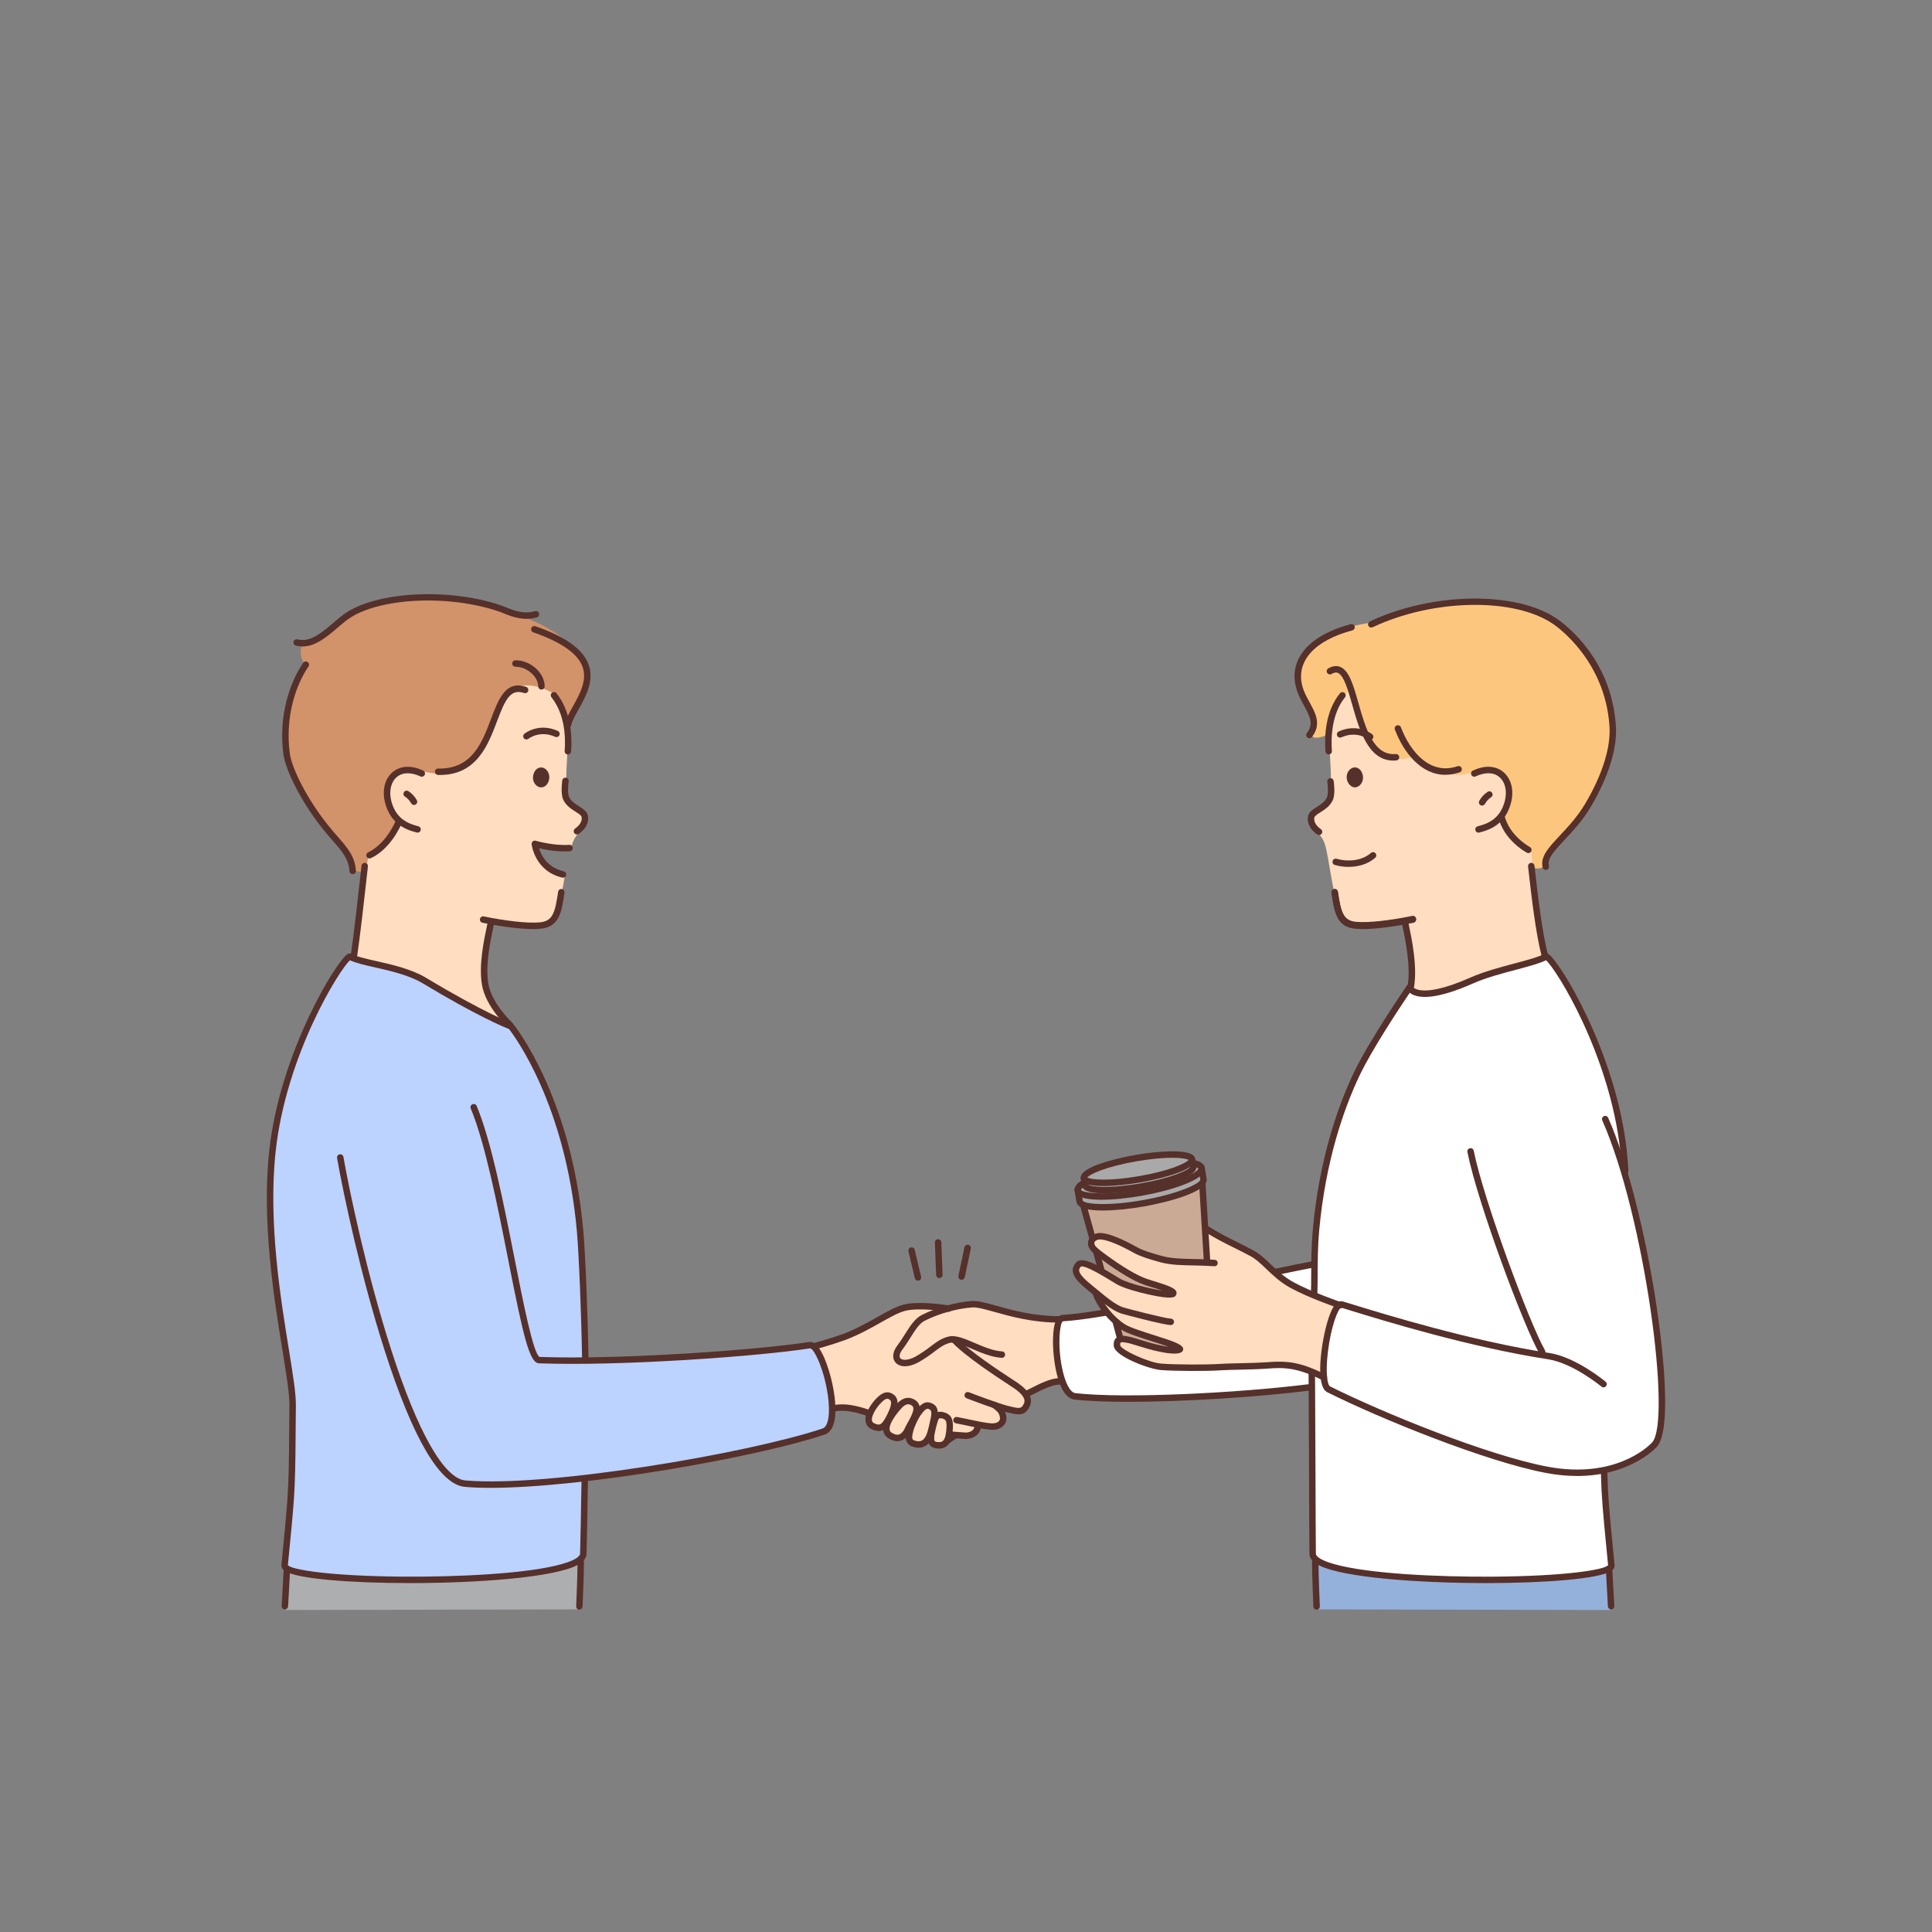 <svg width="426" height="426" viewBox="0 0 426 426" fill="none" xmlns="http://www.w3.org/2000/svg">
<rect x="0" y="0" width="426" height="426" fill="#808080" stroke="none"/>
<g clip-path="url(#clip0_2807_4906)">
<path fill-rule="evenodd" clip-rule="evenodd" d="M119.519 137.819C110.109 133.047 91.819 129.602 80.287 133.71C75.648 135.432 74.986 137.288 71.407 140.204L66.636 142.067C66.636 142.067 65.576 144.717 67.299 146.44C67.299 146.44 60.671 157.839 63.984 169.098C65.847 175.327 70.612 181.425 74.588 185.798C76.451 187.92 77.504 190.968 78.564 192.027C79.359 192.69 80.552 191.63 80.552 191.63L125.092 159.816C125.092 159.816 126.683 157.297 127.876 154.912C128.936 153.05 129.864 151.599 129.467 148.948C129.064 145.374 126.148 141.264 119.519 137.819Z" fill="#D2926A"/>
<path fill-rule="evenodd" clip-rule="evenodd" d="M121.772 152.795C121.772 152.795 116.206 149.216 112.495 152.531C108.916 155.845 106 165.257 106 165.257C106 165.257 102.29 170.163 97.915 170.56C93.939 170.957 89.963 168.438 87.578 170.029C82.674 173.342 87.71 181.296 87.71 181.296C87.71 181.296 87.047 183.019 85.456 185.007C83.865 186.995 81.215 188.851 81.215 188.851C81.215 188.851 80.42 193.224 79.227 202.508C78.033 211.791 77.83 210.902 77.83 210.902C77.83 210.902 89.625 213.622 95.295 217.575C103.055 223.007 112.66 225.841 112.66 225.841C112.66 225.841 107.908 222.107 106.874 216.403C105.841 210.7 108.525 203.032 108.525 203.032C108.525 203.032 119.128 204.623 121.381 202.899C123.104 201.707 123.9 197.068 124.563 192.966C124.695 192.035 122.84 192.701 120.852 191.244C119.393 190.184 117.671 186.869 117.803 186.206C117.935 185.544 125.888 187.268 126.028 186.605C126.824 183.424 128.678 183.556 129.341 180.376C130.004 177.592 125.499 178.513 125.1 175.604C124.305 170.7 125.762 163.809 124.968 159.301C124.026 154.519 121.772 152.795 121.772 152.795Z" fill="#FFDDC0"/>
<path fill-rule="evenodd" clip-rule="evenodd" d="M302.778 137.254C302.778 137.254 327.981 126.909 342.572 136.724C349.734 141.5 357.826 154.105 355.042 166.305C353.581 172.936 349.072 179.303 345.092 184.079C342.838 186.732 341.511 189.915 340.184 191.109C339.389 191.905 338.062 191.242 338.062 191.242L292.565 162.066C292.565 162.066 287.922 164.188 289.514 160.474C291.106 156.76 285.932 154.639 286.197 148.537C286.734 138.715 302.778 137.254 302.778 137.254Z" fill="#FDC67F"/>
<path fill-rule="evenodd" clip-rule="evenodd" d="M297.744 152.111C297.744 152.111 299.606 161.661 303.175 165.243C306.745 168.825 311.532 166.835 311.532 166.835C311.532 166.835 316.033 170.417 320.419 170.814C324.398 171.212 328.245 168.426 330.632 169.883C335.54 173.2 331.162 179.971 331.162 179.971C331.666 181.491 332.479 182.891 333.551 184.082C335.142 186.071 337.663 187.663 337.663 187.663C337.663 187.663 337.927 193.367 339.122 202.653C340.317 211.94 340.097 211.217 340.097 211.217C340.097 211.217 329.688 214.397 323.352 217.012C314.185 220.787 311.158 217.868 311.158 217.868C312.027 212.226 309.814 203.179 309.814 203.179C309.814 203.179 299.202 204.772 296.949 203.048C294.156 201.058 293.633 192.436 292.306 186.732C291.51 183.548 289.653 183.681 288.989 180.498C288.327 177.705 292.836 178.636 293.234 175.722C294.03 170.814 292.571 163.916 293.366 159.406C294.295 154.764 297.744 152.111 297.744 152.111Z" fill="#FFDDC0"/>
<path d="M156.964 298.586C172.542 297.801 179.083 296.259 179.083 296.259C179.083 296.259 182.078 300.233 183.011 304.851C184.139 310.449 182.618 314.77 182.618 314.77C182.618 314.77 177.429 317.298 160.116 320.822C142.803 324.347 128.809 326.232 128.809 326.232L128.711 342.721C128.711 342.721 127.314 345.63 116.214 346.991C105.113 348.352 95.216 348.542 81.831 348.232C68.446 347.922 62.673 345.74 62.673 345.74C62.673 345.74 64.037 334.83 64.512 325.765C64.987 316.7 64.141 303.701 64.141 303.701C64.141 303.701 57.696 274.791 60.287 253.902C63.369 229.072 76.582 210.914 76.582 210.914C76.582 210.914 79.928 211.875 85.476 213.067C90.287 214.099 95.741 217.338 101.11 220.761C107.411 224.779 112.567 226.058 112.567 226.058C112.567 226.058 120.947 238.108 124.982 253.671C129.017 269.233 128.627 293.18 128.627 293.18L129.068 299.906C129.068 299.906 141.379 299.372 156.964 298.586Z" fill="#BCD2FF"/>
<path d="M233.648 290.662C233.648 290.662 231.941 293.692 232.902 299.136C233.862 304.58 236.241 308.036 236.241 308.036C236.241 308.036 261.919 308.537 270.508 307.657C280.482 306.635 289.56 305.908 289.56 305.908L289.357 342.721C289.357 342.721 290.754 345.63 301.853 346.991C312.952 348.352 322.851 348.542 336.236 348.232C349.621 347.922 355.388 345.735 355.388 345.735C355.388 345.735 354.049 333.615 353.575 324.551C353.575 324.551 365.468 320.411 365.854 316.879C368.697 290.884 360.365 274.786 357.773 253.898C354.691 229.067 341.478 210.91 341.478 210.91C338.191 212.2 334.806 213.227 331.357 213.981C326.546 215.013 324.373 217.148 318.559 218.711C312.746 220.274 310.606 217.76 310.606 217.76C310.606 217.76 298 236.941 295.534 245.939C295.068 247.646 290.493 264.96 290.493 264.96L289.771 278.432L244.476 289.32L233.648 290.662Z" fill="white"/>
<path d="M62.888 355L63.549 346.024C63.549 346.024 69.409 347.667 78.332 348.114C89.506 348.676 104.608 348.04 109.076 347.708C125.275 346.505 128.475 343.322 128.475 343.322L128.703 340.12L128.186 354.863L62.888 355Z" fill="#ADAEB0"/>
<path d="M355.171 355L354.509 346.024C354.509 346.024 348.648 347.667 339.726 348.114C328.552 348.676 313.449 348.04 308.983 347.708C292.784 346.505 289.584 343.322 289.584 343.322L289.355 340.12L289.872 354.863L355.171 355Z" fill="#94B1DB"/>
<path d="M238.858 265.599C238.858 265.599 245.873 266.48 252.503 265.299C259.133 264.118 265.384 260.878 265.384 260.878L267.061 293.18C267.061 293.18 263.194 297.152 258.305 297.908C253.417 298.664 247.509 296.201 247.509 296.201L238.858 265.599Z" fill="#CBAA95"/>
<path d="M237.365 262.233L238.099 265.228C238.099 265.228 243.365 267.025 252.169 265.383C262.722 263.419 265.515 260.403 265.515 260.403L264.977 257.059L263.06 256.643L262.492 254.923C262.492 254.923 256.269 254.371 250.42 255.435C244.571 256.5 239.091 259.182 239.091 259.182L238.978 260.76L237.365 262.233Z" fill="#A9A9A9"/>
<path d="M294.77 287.742L282.416 282.194L276.484 276.338L265.885 270.751L266.055 278.474C266.055 278.474 259.655 278.575 253.443 276.898C250.989 276.236 242.345 270.846 240.717 273.95C239.982 275.347 248.281 280.563 248.281 280.563C248.281 280.563 258.448 284.43 258.279 285.052C258.11 285.675 247.605 283.052 247.605 283.052C247.605 283.052 238.621 277.521 237.517 279.385C236.414 281.248 241.577 285.282 241.577 285.282C241.577 285.282 244.237 290.625 246.481 291.845C251.225 294.426 259.517 296.454 259.426 297.457C259.334 298.459 246.725 293.651 246.098 295.855C245.471 298.059 255.083 301.395 255.083 301.395L284.311 300.838L291.46 303.584C291.566 300.977 291.877 298.382 292.391 295.824C293.217 291.862 294.77 287.742 294.77 287.742ZM179.246 296.73C179.246 296.73 181.591 299.392 182.364 302.938C183.137 306.484 183.515 310.642 183.515 310.642L187.048 310.454L191.424 311.413C191.424 311.413 191.193 313.311 192.073 314.244C192.953 315.176 195.076 314.526 195.076 314.526C195.076 314.526 195.414 316.284 196.592 316.631C197.77 316.977 199.658 316.533 199.658 316.533C199.658 316.533 200.616 318.113 201.924 318.403C203.232 318.693 204.758 317.351 204.758 317.351C204.758 317.351 205.835 319.008 207.415 318.775C208.995 318.542 211.077 316.421 211.077 316.421C211.077 316.421 212.739 316.745 213.914 316.333C215.089 315.92 215.777 314.77 215.777 314.77C215.777 314.77 219.074 314.85 220.286 313.794C221.498 312.737 220.622 310.549 220.622 310.549C220.622 310.549 224.442 311.388 225.828 310.57C227.214 309.752 226.165 307.276 226.165 307.276L230.2 305.475L234.105 304.828L232.97 291.058L225.08 289.755L214.89 287.203L208.838 288.429L199.752 287.735L187.491 294.353L179.246 296.73Z" fill="#FFDDC0"/>
<path d="M116.074 163.049C115.927 163.049 115.783 163.004 115.663 162.919C115.543 162.835 115.452 162.715 115.403 162.576C115.354 162.438 115.349 162.287 115.389 162.146C115.429 162.004 115.512 161.879 115.627 161.787C115.754 161.684 118.796 159.281 122.991 161.166C123.076 161.204 123.152 161.259 123.216 161.326C123.28 161.394 123.33 161.474 123.363 161.561C123.396 161.648 123.412 161.741 123.409 161.834C123.407 161.927 123.386 162.018 123.348 162.103C123.31 162.188 123.255 162.265 123.187 162.329C123.12 162.393 123.04 162.443 122.953 162.476C122.866 162.509 122.773 162.525 122.68 162.522C122.587 162.519 122.495 162.499 122.41 162.46C119.004 160.935 116.544 162.875 116.521 162.895C116.394 162.996 116.236 163.05 116.074 163.049ZM124.153 193.533C124.101 193.532 124.049 193.526 123.998 193.514C117.873 192.091 117.228 186.192 117.222 186.133C117.211 186.017 117.228 185.9 117.273 185.793C117.318 185.685 117.388 185.59 117.478 185.516C117.568 185.442 117.675 185.391 117.789 185.368C117.903 185.345 118.022 185.35 118.133 185.384C118.172 185.395 122.035 186.537 125.565 186.282C125.749 186.276 125.928 186.341 126.065 186.464C126.202 186.587 126.286 186.758 126.299 186.941C126.313 187.125 126.254 187.306 126.137 187.448C126.019 187.589 125.851 187.679 125.668 187.699C123.048 187.888 120.342 187.389 118.861 187.038C119.313 188.556 120.624 191.272 124.319 192.131C124.485 192.173 124.631 192.274 124.729 192.415C124.826 192.556 124.87 192.727 124.851 192.897C124.832 193.068 124.752 193.226 124.626 193.342C124.499 193.457 124.335 193.524 124.164 193.528L124.153 193.533ZM92.084 183.593C92.026 183.593 91.968 183.586 91.912 183.571C89.274 182.911 86.088 181.564 84.902 176.963C84.205 174.258 84.859 171.676 86.609 170.221C87.593 169.402 89.774 168.272 93.315 169.911C93.483 169.992 93.612 170.136 93.674 170.312C93.737 170.487 93.728 170.68 93.65 170.849C93.571 171.018 93.43 171.15 93.255 171.216C93.081 171.281 92.888 171.276 92.718 171.201C90.619 170.229 88.773 170.27 87.517 171.314C86.198 172.413 85.725 174.441 86.276 176.609C87.269 180.463 89.856 181.594 92.254 182.196C92.421 182.238 92.567 182.34 92.665 182.483C92.762 182.625 92.804 182.798 92.783 182.97C92.762 183.141 92.68 183.299 92.551 183.413C92.422 183.528 92.255 183.592 92.083 183.593H92.084Z" fill="#56302A"/>
<path d="M91.288 177.495C91.156 177.495 91.027 177.459 90.915 177.389C90.803 177.32 90.712 177.221 90.653 177.103C90.331 176.524 89.874 176.031 89.322 175.666C89.238 175.618 89.165 175.555 89.107 175.478C89.049 175.402 89.006 175.315 88.983 175.222C88.959 175.129 88.954 175.032 88.969 174.937C88.984 174.842 89.018 174.751 89.069 174.67C89.12 174.589 89.186 174.518 89.265 174.463C89.344 174.409 89.433 174.37 89.527 174.351C89.621 174.331 89.718 174.331 89.812 174.35C89.906 174.369 89.996 174.407 90.075 174.461C90.848 174.966 91.484 175.655 91.923 176.468C91.977 176.576 92.003 176.696 91.998 176.817C91.992 176.938 91.956 177.056 91.892 177.159C91.829 177.262 91.74 177.347 91.634 177.406C91.528 177.465 91.409 177.495 91.288 177.495ZM127.207 183.99C127.056 183.991 126.909 183.943 126.787 183.855C126.665 183.766 126.575 183.641 126.529 183.497C126.483 183.354 126.484 183.199 126.531 183.056C126.579 182.913 126.671 182.789 126.794 182.702C127.915 181.901 128.413 181.004 128.235 180.106C128.169 179.786 127.536 179.382 126.925 178.991C125.958 178.371 124.752 177.607 124.17 176.276C123.588 174.944 123.942 172.334 123.987 172.042C124.022 171.863 124.125 171.704 124.275 171.598C124.424 171.493 124.608 171.449 124.789 171.476C124.97 171.503 125.133 171.599 125.246 171.743C125.358 171.888 125.41 172.07 125.391 172.251C125.249 173.198 125.146 174.973 125.471 175.701C125.882 176.642 126.799 177.228 127.688 177.795C128.578 178.361 129.444 178.914 129.627 179.828C129.796 180.677 129.76 182.328 127.62 183.863C127.499 183.947 127.355 183.992 127.207 183.99ZM125.219 166.362H125.168C124.98 166.348 124.805 166.261 124.682 166.119C124.559 165.976 124.497 165.791 124.51 165.603C124.754 162.189 124.449 157.378 121.613 153.767C121.55 153.694 121.502 153.609 121.473 153.518C121.444 153.426 121.434 153.33 121.443 153.234C121.452 153.138 121.481 153.046 121.527 152.961C121.573 152.877 121.635 152.803 121.711 152.743C121.786 152.684 121.873 152.641 121.966 152.616C122.059 152.591 122.155 152.585 122.251 152.598C122.346 152.612 122.437 152.644 122.519 152.694C122.601 152.744 122.672 152.81 122.728 152.888C125.846 156.856 126.188 162.044 125.927 165.705C125.914 165.884 125.833 166.051 125.702 166.173C125.571 166.294 125.398 166.362 125.219 166.362ZM81.475 189.291C81.314 189.291 81.158 189.235 81.032 189.134C80.907 189.033 80.82 188.892 80.784 188.735C80.749 188.578 80.769 188.413 80.84 188.268C80.911 188.123 81.029 188.007 81.174 187.938C85.107 186.096 87.16 181.204 87.18 181.155C87.255 180.985 87.393 180.851 87.565 180.782C87.737 180.713 87.929 180.714 88.101 180.784C88.272 180.854 88.409 180.989 88.483 181.159C88.557 181.329 88.561 181.522 88.495 181.695C88.403 181.915 86.218 187.144 81.776 189.225C81.682 189.269 81.579 189.291 81.475 189.291ZM77.768 192.738C77.588 192.738 77.415 192.67 77.283 192.547C77.152 192.424 77.072 192.255 77.06 192.076C76.882 189.391 75.424 187.73 73.409 185.426C72.67 184.583 71.833 183.627 70.978 182.522C66.669 177.1 63.016 170.107 62.486 166.28C61.353 157.727 63.996 150.279 66.847 146.162C66.954 146.007 67.119 145.902 67.304 145.868C67.489 145.834 67.68 145.876 67.835 145.983C67.99 146.09 68.096 146.254 68.129 146.44C68.163 146.625 68.121 146.816 68.014 146.971C65.315 150.871 62.815 157.941 63.894 166.09C64.392 169.702 67.918 176.39 72.096 181.651C72.929 182.728 73.716 183.625 74.476 184.494C76.595 186.912 78.266 188.821 78.477 191.986C78.49 192.173 78.427 192.358 78.303 192.5C78.179 192.642 78.004 192.729 77.816 192.741L77.768 192.738ZM66.714 142.543C66.225 142.543 65.739 142.48 65.266 142.357C65.172 142.337 65.083 142.298 65.004 142.243C64.926 142.188 64.859 142.117 64.809 142.036C64.758 141.954 64.725 141.863 64.71 141.768C64.696 141.673 64.701 141.577 64.725 141.484C64.749 141.391 64.792 141.304 64.85 141.228C64.909 141.152 64.982 141.088 65.066 141.041C65.15 140.995 65.242 140.965 65.337 140.955C65.433 140.945 65.529 140.954 65.621 140.982C68.393 141.697 70.966 139.5 73.454 137.372C74.254 136.688 75.083 135.975 75.896 135.395C82.88 130.382 99.175 129.533 110.741 133.578C110.979 133.669 111.207 133.766 111.463 133.868C113.144 134.559 115.447 135.502 117.995 134.759C118.174 134.713 118.363 134.738 118.524 134.83C118.684 134.921 118.802 135.071 118.854 135.248C118.906 135.426 118.886 135.616 118.8 135.779C118.714 135.942 118.568 136.066 118.392 136.123C115.368 137.006 112.694 135.907 110.925 135.181C110.686 135.083 110.459 134.99 110.251 134.911C99.077 131.005 83.394 131.765 76.73 136.548C75.966 137.097 75.196 137.755 74.382 138.452C72.113 140.378 69.591 142.543 66.714 142.543ZM96.995 170.875C96.855 170.875 96.714 170.875 96.571 170.875C96.388 170.863 96.216 170.78 96.092 170.644C95.968 170.509 95.902 170.33 95.907 170.146C95.912 169.962 95.988 169.788 96.119 169.659C96.25 169.53 96.426 169.457 96.61 169.455C104.074 169.663 106.306 163.713 108.288 158.475C109.948 154.085 111.514 149.94 116.037 151.467C116.209 151.532 116.35 151.661 116.429 151.828C116.507 151.995 116.518 152.185 116.459 152.36C116.4 152.535 116.275 152.679 116.111 152.764C115.947 152.848 115.757 152.866 115.58 152.812C112.511 151.772 111.368 154.344 109.616 158.978C107.608 164.284 105.117 170.875 96.995 170.875ZM119.387 152.049C119.199 152.049 119.018 151.974 118.885 151.84C118.751 151.707 118.676 151.526 118.676 151.338C118.676 149.195 116.159 147.011 113.689 147.011C113.592 147.016 113.497 147.001 113.406 146.967C113.316 146.933 113.234 146.882 113.165 146.815C113.095 146.749 113.04 146.669 113.002 146.581C112.964 146.492 112.945 146.397 112.945 146.301C112.945 146.205 112.964 146.11 113.002 146.021C113.04 145.933 113.095 145.853 113.165 145.787C113.234 145.721 113.316 145.669 113.406 145.635C113.497 145.602 113.592 145.587 113.689 145.591C116.982 145.591 120.096 148.385 120.096 151.333C120.097 151.427 120.079 151.52 120.044 151.606C120.008 151.693 119.956 151.772 119.89 151.838C119.824 151.905 119.746 151.957 119.66 151.994C119.573 152.03 119.481 152.048 119.387 152.049Z" fill="#56302A"/>
<path d="M125.219 160.663C125.181 160.663 125.143 160.66 125.106 160.654C125.014 160.639 124.925 160.607 124.846 160.558C124.766 160.509 124.697 160.444 124.642 160.369C124.588 160.293 124.549 160.207 124.527 160.116C124.506 160.026 124.502 159.931 124.518 159.839C124.713 158.632 125.449 157.313 126.307 155.786C127.834 153.054 129.566 149.958 128.414 146.93C127.328 144.061 123.672 141.533 117.563 139.418C117.391 139.352 117.251 139.221 117.173 139.054C117.095 138.886 117.085 138.695 117.146 138.521C117.206 138.346 117.332 138.202 117.497 138.119C117.662 138.036 117.853 138.02 118.029 138.075C124.645 140.37 128.476 143.099 129.74 146.423C131.127 150.07 129.139 153.622 127.542 156.475C126.786 157.826 126.073 159.104 125.916 160.064C125.89 160.231 125.805 160.382 125.678 160.492C125.55 160.602 125.387 160.662 125.219 160.663ZM112.484 226.758C112.305 226.758 112.133 226.69 112.001 226.568C111.801 226.382 107.083 221.97 106.273 217.161C105.536 212.786 106.691 207.363 107.38 204.125L107.558 203.285C107.577 203.193 107.614 203.106 107.667 203.029C107.719 202.951 107.787 202.885 107.865 202.833C107.943 202.782 108.031 202.747 108.123 202.729C108.215 202.711 108.309 202.712 108.401 202.731C108.493 202.75 108.58 202.787 108.657 202.839C108.735 202.892 108.801 202.959 108.852 203.038C108.904 203.116 108.939 203.203 108.957 203.295C108.975 203.387 108.974 203.482 108.955 203.574L108.775 204.421C108.108 207.562 106.989 212.82 107.679 216.928C108.41 221.264 112.926 225.487 112.973 225.529C113.078 225.626 113.151 225.752 113.183 225.891C113.215 226.031 113.204 226.176 113.152 226.309C113.1 226.442 113.009 226.557 112.891 226.637C112.773 226.718 112.633 226.761 112.49 226.761L112.484 226.758ZM311.088 218.199C311.049 218.199 311.009 218.195 310.971 218.188C310.878 218.173 310.79 218.14 310.711 218.09C310.632 218.041 310.563 217.976 310.509 217.9C310.455 217.824 310.416 217.738 310.395 217.647C310.374 217.556 310.371 217.462 310.387 217.37C311.107 213.099 309.873 207.213 309.211 204.05L309.11 203.571C309.072 203.385 309.108 203.193 309.212 203.034C309.316 202.876 309.479 202.766 309.664 202.728C309.849 202.69 310.042 202.726 310.2 202.83C310.358 202.934 310.468 203.097 310.507 203.282L310.606 203.758C311.289 207.017 312.558 213.07 311.795 217.606C311.767 217.773 311.68 217.924 311.551 218.033C311.421 218.141 311.257 218.2 311.088 218.199Z" fill="#56302A"/>
<path d="M117.545 204.86C114.378 204.86 109.875 204.177 106.387 203.464C106.202 203.425 106.039 203.315 105.935 203.157C105.831 203 105.794 202.807 105.832 202.622C105.87 202.436 105.98 202.274 106.138 202.17C106.296 202.066 106.489 202.029 106.674 202.067C111.679 203.097 116.488 203.619 118.922 203.381C121.836 203.166 122.37 201.376 123.059 196.694C123.064 196.595 123.09 196.499 123.135 196.411C123.179 196.323 123.242 196.245 123.319 196.183C123.395 196.12 123.484 196.074 123.579 196.048C123.674 196.022 123.774 196.016 123.872 196.03C123.969 196.045 124.063 196.08 124.146 196.133C124.23 196.185 124.301 196.255 124.356 196.337C124.411 196.419 124.449 196.512 124.466 196.609C124.483 196.706 124.479 196.806 124.456 196.902C123.835 201.134 123.341 204.477 119.033 204.795C118.589 204.84 118.087 204.86 117.545 204.86ZM300.509 204.86C299.963 204.86 299.457 204.84 299.002 204.797C294.71 204.486 294.218 201.136 293.596 196.904C293.582 196.811 293.587 196.717 293.609 196.627C293.632 196.537 293.672 196.451 293.728 196.377C293.783 196.302 293.853 196.239 293.933 196.191C294.013 196.143 294.102 196.111 294.194 196.097C294.286 196.084 294.38 196.088 294.47 196.111C294.561 196.134 294.646 196.174 294.721 196.23C294.796 196.285 294.859 196.355 294.907 196.435C294.955 196.515 294.986 196.603 295 196.696C295.689 201.378 296.223 203.167 299.122 203.381C301.572 203.616 306.379 203.099 311.382 202.068C311.474 202.05 311.568 202.049 311.66 202.067C311.752 202.085 311.84 202.12 311.918 202.172C311.996 202.224 312.063 202.29 312.115 202.368C312.168 202.445 312.204 202.532 312.223 202.624C312.242 202.716 312.242 202.81 312.225 202.902C312.207 202.994 312.171 203.081 312.12 203.16C312.068 203.238 312.001 203.305 311.924 203.357C311.846 203.41 311.759 203.446 311.668 203.465C308.185 204.177 303.686 204.86 300.509 204.86ZM78.035 211.558C78.001 211.561 77.968 211.561 77.934 211.558C77.748 211.531 77.579 211.432 77.467 211.281C77.354 211.13 77.305 210.941 77.332 210.754C78.078 205.528 78.729 199.646 79.314 194.459C79.452 193.218 79.585 192.026 79.714 190.89C79.735 190.703 79.829 190.532 79.975 190.414C80.122 190.296 80.31 190.242 80.497 190.262C80.684 190.283 80.855 190.377 80.973 190.524C81.091 190.67 81.145 190.858 81.125 191.045C80.998 192.173 80.864 193.373 80.726 194.604C80.145 199.804 79.484 205.698 78.736 210.945C78.713 211.115 78.63 211.271 78.501 211.384C78.372 211.496 78.206 211.558 78.035 211.558ZM340.67 211.53C340.514 211.53 340.362 211.479 340.238 211.383C340.114 211.288 340.026 211.155 339.985 211.004C338.615 205.883 337.684 197.658 337.003 191.66L336.934 191.048C336.914 190.861 336.968 190.674 337.086 190.527C337.204 190.38 337.375 190.286 337.562 190.265C337.749 190.245 337.937 190.299 338.083 190.417C338.23 190.535 338.324 190.706 338.345 190.893L338.413 191.504C339.051 197.124 340.015 205.616 341.362 210.643C341.41 210.825 341.384 211.018 341.29 211.181C341.196 211.344 341.041 211.463 340.859 211.512C340.797 211.526 340.733 211.532 340.67 211.53ZM108.153 328.062C106.093 328.062 104.209 327.997 102.536 327.854C97.026 327.388 91.074 317.301 84.845 297.868C79.546 281.34 75.74 263.369 74.326 255.355C74.308 255.263 74.309 255.168 74.329 255.076C74.348 254.984 74.386 254.897 74.439 254.82C74.493 254.743 74.561 254.677 74.64 254.626C74.719 254.576 74.807 254.541 74.899 254.525C74.992 254.509 75.086 254.511 75.178 254.531C75.27 254.552 75.356 254.59 75.433 254.645C75.509 254.699 75.574 254.768 75.624 254.847C75.674 254.927 75.707 255.015 75.722 255.108C77.13 263.086 80.92 280.98 86.195 297.435C92.061 315.737 97.906 326.037 102.645 326.439C120.989 327.991 165.153 320.423 181.389 314.976C182.649 314.553 183.106 311.717 182.552 307.747C181.734 301.88 179.476 297.336 178.658 297.297C167.496 299.06 136.778 301.277 118.838 300.607C116.733 300.528 115.389 294.657 112.084 277.896C109.703 265.826 107.004 252.135 103.794 244.403C103.724 244.229 103.726 244.036 103.798 243.863C103.871 243.691 104.008 243.554 104.181 243.483C104.354 243.411 104.548 243.41 104.721 243.481C104.894 243.551 105.033 243.687 105.106 243.858C108.365 251.73 111.083 265.486 113.477 277.623C115.393 287.332 117.562 298.33 118.943 299.195C136.809 299.856 167.34 297.652 178.442 295.899C181.035 295.48 182.943 302.682 183.295 304.124C184.577 309.355 184.867 315.307 181.841 316.322C166.986 321.308 128.849 328.062 108.153 328.062ZM248.728 309.098C244.031 309.098 239.932 308.942 236.946 308.599C233.082 308.154 232.062 299.089 232.189 295.023C232.293 291.711 232.993 290 234.269 289.933C236.286 289.827 239.37 289.43 243.45 288.754C243.546 288.729 243.645 288.724 243.743 288.74C243.84 288.756 243.933 288.792 244.016 288.845C244.099 288.899 244.17 288.97 244.224 289.052C244.278 289.135 244.314 289.228 244.33 289.325C244.346 289.423 244.342 289.522 244.318 289.618C244.293 289.714 244.249 289.803 244.188 289.881C244.127 289.959 244.05 290.023 243.963 290.069C243.876 290.115 243.78 290.143 243.681 290.15C239.55 290.836 236.408 291.237 234.343 291.345C233.701 291.718 233.131 296.411 234.167 301.571C234.835 304.901 235.962 307.052 237.115 307.184C247.867 308.426 273.245 307.155 288.754 305.188C288.848 305.172 288.945 305.176 289.038 305.198C289.131 305.221 289.218 305.262 289.295 305.319C289.372 305.376 289.437 305.448 289.485 305.531C289.533 305.613 289.564 305.705 289.576 305.8C289.588 305.895 289.581 305.991 289.555 306.084C289.529 306.176 289.484 306.261 289.424 306.336C289.364 306.41 289.289 306.472 289.205 306.517C289.12 306.562 289.027 306.589 288.932 306.597C277.628 308.034 261.102 309.098 248.728 309.098ZM281.332 281.154C281.16 281.152 280.994 281.088 280.866 280.973C280.737 280.858 280.655 280.7 280.635 280.529C280.614 280.358 280.657 280.185 280.754 280.043C280.852 279.901 280.998 279.799 281.165 279.757C281.972 279.563 289.011 278.163 289.311 278.104C289.496 278.068 289.688 278.106 289.845 278.211C290.002 278.316 290.111 278.479 290.147 278.665C290.184 278.85 290.145 279.042 290.04 279.199C289.935 279.356 289.772 279.464 289.587 279.501C289.514 279.515 282.277 280.952 281.5 281.141C281.445 281.151 281.388 281.156 281.332 281.154ZM347.757 325.45C345.484 325.443 343.216 325.224 340.983 324.797C327.728 322.314 304.383 312.847 292.629 306.961C289.697 305.494 291.586 293.976 293.27 289.734C293.58 288.935 294.553 286.502 296.145 286.98C296.682 287.135 297.401 287.361 298.275 287.63C305.413 289.824 324.347 295.653 341.621 298.329C347.444 299.232 353.713 304.4 353.977 304.619C354.058 304.675 354.127 304.747 354.179 304.832C354.23 304.916 354.264 305.01 354.277 305.108C354.29 305.206 354.283 305.305 354.256 305.4C354.228 305.495 354.181 305.583 354.118 305.659C354.055 305.735 353.976 305.796 353.888 305.84C353.799 305.884 353.703 305.909 353.604 305.913C353.505 305.917 353.407 305.901 353.315 305.865C353.223 305.83 353.139 305.775 353.069 305.705C353.009 305.654 346.834 300.568 341.404 299.727C324.022 297.035 305.016 291.192 297.857 288.982C296.986 288.713 296.273 288.493 295.737 288.333C295.028 288.505 293.46 292.509 292.789 298.157C292.221 302.904 292.728 305.42 293.268 305.69C304.949 311.536 328.121 320.943 341.249 323.402C356.082 326.179 363.456 318.941 364.248 318.106C368.703 313.41 362.583 268.003 353.298 247.043C353.26 246.958 353.239 246.866 353.237 246.773C353.234 246.679 353.251 246.587 353.284 246.5C353.318 246.413 353.368 246.333 353.432 246.266C353.496 246.198 353.573 246.144 353.658 246.106C353.744 246.068 353.835 246.048 353.929 246.045C354.022 246.043 354.114 246.059 354.201 246.093C354.288 246.126 354.368 246.176 354.435 246.241C354.503 246.305 354.557 246.382 354.595 246.467C358.742 255.825 362.839 271.799 365.288 288.156C366.219 294.42 368.998 315.159 365.278 319.084C364.56 319.835 358.857 325.45 347.757 325.45Z" fill="#56302A"/>
<path d="M340.035 298.776C339.909 298.777 339.785 298.744 339.676 298.681C339.567 298.619 339.477 298.528 339.414 298.419C335.977 292.428 325.838 265.363 323.557 254.014C323.52 253.829 323.558 253.636 323.662 253.479C323.767 253.322 323.93 253.213 324.115 253.176C324.301 253.139 324.493 253.177 324.65 253.282C324.807 253.386 324.916 253.549 324.953 253.735C327.162 264.719 337.338 291.938 340.651 297.713C340.697 297.794 340.727 297.883 340.739 297.975C340.751 298.068 340.744 298.162 340.72 298.252C340.695 298.342 340.653 298.426 340.596 298.499C340.539 298.573 340.468 298.635 340.387 298.681C340.28 298.744 340.159 298.777 340.035 298.776ZM90.388 349.067C77.333 349.067 65.371 348.136 62.79 346.379C62.123 345.928 62.024 345.423 62.056 345.08L62.45 340.997C63.673 328.363 63.692 328.116 63.818 309.763C63.833 307.28 63.144 303.033 62.266 297.658C60.436 286.385 57.671 269.35 59.365 253.725C61.726 231.95 74.379 211.557 76.68 210.357C76.811 210.279 76.959 210.236 77.111 210.232C77.264 210.228 77.414 210.263 77.549 210.334C78.651 210.939 80.668 211.395 83.005 211.923C86.449 212.699 90.737 213.672 93.967 215.617C106.835 223.365 112.846 225.615 112.9 225.636C113.02 225.679 113.127 225.753 113.21 225.85C113.336 226.005 125.921 241.464 128.607 271.271C129.059 276.289 129.617 289.958 129.757 299.398C129.759 299.586 129.687 299.768 129.556 299.903C129.425 300.038 129.245 300.115 129.057 300.118C128.964 300.12 128.871 300.104 128.784 300.07C128.697 300.036 128.618 299.985 128.55 299.92C128.483 299.855 128.43 299.777 128.393 299.691C128.357 299.606 128.337 299.513 128.337 299.42C128.197 290.006 127.642 276.388 127.192 271.398C124.681 243.531 113.476 228.491 112.23 226.897C111.104 226.458 105.133 223.997 93.237 216.833C90.203 215.007 86.041 214.065 82.695 213.309C80.439 212.798 78.468 212.353 77.174 211.735C74.957 213.605 63.098 232.508 60.781 253.873C59.108 269.306 61.855 286.227 63.672 297.424C64.556 302.871 65.255 307.173 65.238 309.773C65.117 328.195 65.093 328.437 63.863 341.134L63.473 345.127C64.336 346.117 72.684 347.528 88.963 347.644C100.86 347.722 116.297 347.042 123.964 344.85C127.592 343.815 127.899 342.866 127.907 342.599C127.949 341.123 128.163 331.628 128.217 326.595C128.228 326.413 128.308 326.241 128.442 326.116C128.575 325.991 128.752 325.923 128.935 325.925C129.118 325.927 129.293 325.999 129.424 326.127C129.555 326.255 129.631 326.428 129.637 326.611C129.583 331.751 129.37 341.112 129.327 342.641C129.299 343.6 128.581 344.445 127.192 345.156C121.988 347.822 105.462 349.067 90.388 349.067Z" fill="#56302A"/>
<path d="M289.761 285.94H289.742C289.554 285.933 289.376 285.852 289.248 285.714C289.119 285.576 289.051 285.393 289.058 285.204C289.101 283.98 289.107 282.583 289.115 281.104C289.131 278.107 289.148 274.712 289.458 271.263C290.887 255.395 295.115 243.728 298.41 236.733C301.763 229.613 310.123 217.448 310.204 217.327C310.279 217.218 310.382 217.132 310.503 217.079C310.624 217.026 310.757 217.008 310.887 217.026C311.018 217.045 311.141 217.099 311.242 217.183C311.343 217.268 311.419 217.379 311.461 217.504C311.461 217.504 311.782 218.185 313.393 218.363C315.004 218.542 318.221 218.208 324.17 215.57C327.179 214.235 330.767 213.284 333.933 212.444C336.757 211.695 339.197 211.048 340.508 210.328C340.643 210.257 340.794 210.222 340.947 210.227C341.099 210.231 341.248 210.273 341.379 210.351C343.68 211.551 356.333 231.944 358.694 253.719C358.849 255.175 358.974 256.679 359.061 258.19C359.067 258.283 359.054 258.376 359.023 258.464C358.993 258.553 358.945 258.634 358.883 258.703C358.821 258.773 358.746 258.83 358.662 258.87C358.578 258.911 358.487 258.934 358.394 258.94C358.301 258.946 358.207 258.934 358.118 258.904C358.03 258.873 357.948 258.826 357.878 258.763C357.808 258.701 357.752 258.625 357.712 258.541C357.671 258.456 357.649 258.364 357.644 258.271C357.559 256.783 357.437 255.304 357.283 253.873C354.966 232.512 343.115 213.615 340.888 211.731C339.396 212.465 337.02 213.095 334.296 213.818C331.183 214.643 327.652 215.579 324.745 216.867C316.994 220.302 313.331 220.123 311.624 219.363C311.347 219.241 311.086 219.085 310.848 218.897C308.963 221.681 302.511 231.345 299.693 237.331C296.446 244.221 292.283 255.723 290.872 271.383C290.562 274.771 290.549 278.135 290.534 281.103C290.534 282.594 290.52 284.002 290.476 285.248C290.471 285.434 290.394 285.611 290.26 285.74C290.126 285.869 289.947 285.941 289.761 285.94ZM327.671 349.067C312.596 349.067 296.071 347.826 290.864 345.162C289.467 344.452 288.755 343.611 288.729 342.647C288.704 341.841 288.67 332.786 288.634 323.198C288.6 314.386 288.566 305.275 288.539 302.828C288.538 302.735 288.556 302.642 288.591 302.555C288.625 302.469 288.677 302.39 288.742 302.324C288.807 302.257 288.885 302.204 288.971 302.167C289.057 302.131 289.149 302.112 289.242 302.111C289.336 302.108 289.429 302.125 289.516 302.159C289.604 302.193 289.683 302.245 289.75 302.31C289.817 302.376 289.87 302.454 289.906 302.541C289.942 302.627 289.96 302.72 289.959 302.814C289.986 305.264 290.02 314.379 290.054 323.192C290.088 332.348 290.124 341.815 290.147 342.605C290.155 342.872 290.458 343.822 294.091 344.857C301.757 347.042 317.195 347.72 329.091 347.65C345.37 347.534 353.718 346.123 354.581 345.133L354.196 341.152C353.451 333.463 353.142 330.289 352.995 324.902C352.992 324.809 353.008 324.716 353.041 324.629C353.075 324.542 353.125 324.462 353.189 324.394C353.253 324.326 353.33 324.272 353.415 324.234C353.5 324.196 353.592 324.175 353.686 324.173H353.706C353.89 324.173 354.068 324.245 354.2 324.373C354.333 324.502 354.41 324.677 354.415 324.862C354.561 330.193 354.868 333.362 355.61 341.016L356.003 345.086C356.035 345.429 355.934 345.934 355.27 346.385C352.688 348.134 340.722 349.067 327.671 349.067ZM62.817 354.863H62.778C62.685 354.858 62.593 354.835 62.509 354.795C62.425 354.755 62.35 354.698 62.288 354.629C62.225 354.559 62.177 354.478 62.146 354.39C62.115 354.302 62.102 354.209 62.108 354.115C62.25 351.547 62.361 349.509 62.452 347.807L62.559 345.848C62.564 345.755 62.588 345.664 62.628 345.58C62.668 345.496 62.725 345.421 62.794 345.359C62.864 345.297 62.944 345.249 63.032 345.218C63.12 345.187 63.213 345.174 63.306 345.179C63.399 345.184 63.491 345.207 63.575 345.248C63.659 345.288 63.734 345.344 63.796 345.414C63.858 345.483 63.906 345.564 63.937 345.652C63.968 345.74 63.981 345.833 63.976 345.926L63.87 347.883C63.777 349.59 63.667 351.625 63.526 354.193C63.516 354.374 63.437 354.545 63.305 354.669C63.173 354.794 62.998 354.863 62.817 354.863Z" fill="#56302A"/>
<path d="M355.24 354.863C355.059 354.864 354.884 354.794 354.753 354.669C354.621 354.545 354.542 354.374 354.533 354.193C354.387 351.573 354.275 349.506 354.184 347.782L354.083 345.92C354.072 345.732 354.137 345.548 354.263 345.407C354.388 345.267 354.564 345.183 354.752 345.173C354.94 345.162 355.125 345.227 355.265 345.353C355.405 345.478 355.489 345.654 355.5 345.842L355.601 347.704C355.694 349.429 355.805 351.494 355.951 354.114C355.961 354.302 355.896 354.486 355.77 354.626C355.645 354.766 355.469 354.851 355.281 354.862L355.24 354.863ZM127.747 354.936H127.722C127.629 354.932 127.538 354.91 127.453 354.871C127.369 354.831 127.293 354.776 127.23 354.707C127.167 354.638 127.119 354.557 127.087 354.47C127.055 354.382 127.041 354.289 127.046 354.196C127.046 354.123 127.373 346.818 127.344 344.228C127.343 344.043 127.415 343.865 127.544 343.732C127.672 343.599 127.848 343.522 128.033 343.516H128.042C128.229 343.516 128.409 343.59 128.541 343.721C128.674 343.853 128.75 344.032 128.751 344.219C128.781 346.857 128.464 353.963 128.452 354.266C128.441 354.446 128.363 354.616 128.232 354.741C128.101 354.865 127.928 354.935 127.747 354.936ZM290.312 354.936C290.129 354.936 289.953 354.866 289.821 354.739C289.689 354.613 289.611 354.441 289.602 354.258C289.588 353.948 289.272 346.842 289.303 344.211C289.301 344.117 289.319 344.024 289.355 343.937C289.391 343.85 289.444 343.772 289.511 343.706C289.578 343.64 289.657 343.589 289.745 343.555C289.832 343.521 289.926 343.505 290.02 343.508C290.113 343.509 290.205 343.528 290.291 343.565C290.377 343.602 290.455 343.655 290.52 343.722C290.585 343.788 290.637 343.867 290.672 343.954C290.706 344.041 290.724 344.133 290.723 344.227C290.693 346.818 291.018 354.122 291.021 354.195C291.029 354.382 290.963 354.566 290.836 354.705C290.709 354.844 290.532 354.926 290.344 354.935L290.312 354.936ZM212.033 282.184C211.981 282.185 211.929 282.18 211.878 282.169C211.694 282.13 211.533 282.019 211.43 281.861C211.327 281.704 211.291 281.512 211.33 281.328L212.655 275.031C212.675 274.94 212.712 274.853 212.764 274.775C212.817 274.698 212.885 274.632 212.963 274.58C213.041 274.529 213.129 274.494 213.221 274.476C213.313 274.459 213.408 274.46 213.5 274.479C213.591 274.498 213.678 274.535 213.756 274.588C213.833 274.641 213.899 274.708 213.951 274.787C214.002 274.865 214.037 274.953 214.055 275.045C214.072 275.137 214.071 275.232 214.052 275.323L212.727 281.619C212.694 281.779 212.607 281.922 212.48 282.025C212.354 282.128 212.196 282.184 212.033 282.184ZM207.123 281.812C206.939 281.811 206.763 281.74 206.631 281.613C206.499 281.485 206.421 281.312 206.414 281.129L206.139 273.979C206.135 273.886 206.15 273.793 206.183 273.706C206.215 273.618 206.264 273.538 206.327 273.47C206.391 273.401 206.467 273.346 206.552 273.307C206.636 273.268 206.728 273.246 206.821 273.243C206.914 273.239 207.007 273.254 207.094 273.287C207.182 273.319 207.262 273.368 207.33 273.431C207.399 273.495 207.454 273.571 207.493 273.656C207.532 273.74 207.554 273.832 207.557 273.925L207.834 281.075C207.84 281.263 207.772 281.446 207.644 281.584C207.516 281.721 207.339 281.803 207.151 281.81L207.123 281.812ZM202.405 282.388C202.245 282.388 202.09 282.334 201.965 282.235C201.84 282.136 201.752 281.997 201.716 281.841L200.308 275.911C200.265 275.728 200.296 275.535 200.395 275.375C200.494 275.215 200.652 275.101 200.835 275.057C201.018 275.014 201.211 275.045 201.372 275.144C201.532 275.242 201.646 275.401 201.69 275.584L203.097 281.514C203.141 281.697 203.109 281.89 203.01 282.051C202.911 282.211 202.753 282.325 202.57 282.369C202.516 282.381 202.46 282.387 202.405 282.388ZM302.12 163.168C301.959 163.169 301.803 163.114 301.678 163.013C301.574 162.932 299.157 161.062 295.78 162.577C295.609 162.654 295.413 162.659 295.237 162.592C295.061 162.525 294.919 162.391 294.842 162.219C294.765 162.047 294.76 161.852 294.827 161.676C294.894 161.5 295.028 161.358 295.2 161.281C299.39 159.4 302.443 161.804 302.57 161.902C302.684 161.994 302.766 162.12 302.806 162.261C302.845 162.402 302.84 162.553 302.791 162.691C302.742 162.829 302.651 162.949 302.531 163.033C302.411 163.118 302.268 163.163 302.122 163.163L302.12 163.168ZM300.511 204.747C299.966 204.747 299.46 204.727 299.004 204.682C294.708 204.371 294.216 201.019 293.592 196.784C293.57 196.6 293.62 196.414 293.733 196.267C293.846 196.12 294.011 196.022 294.195 195.995C294.378 195.968 294.565 196.014 294.715 196.123C294.865 196.232 294.967 196.395 294.998 196.578C295.686 201.263 296.221 203.054 299.123 203.268C301.575 203.499 306.388 202.986 311.396 201.955C311.581 201.917 311.774 201.954 311.932 202.058C312.09 202.162 312.2 202.325 312.238 202.51C312.276 202.695 312.239 202.888 312.135 203.046C312.031 203.204 311.868 203.314 311.683 203.352C308.194 204.063 303.692 204.747 300.511 204.747ZM325.998 183.594C325.825 183.594 325.658 183.53 325.529 183.416C325.4 183.301 325.317 183.143 325.296 182.972C325.275 182.801 325.317 182.627 325.414 182.485C325.512 182.342 325.658 182.24 325.826 182.198C328.226 181.597 330.815 180.464 331.81 176.611C332.367 174.438 331.893 172.411 330.568 171.311C329.311 170.265 327.464 170.225 325.363 171.198C325.278 171.237 325.187 171.259 325.094 171.263C325.001 171.267 324.908 171.252 324.82 171.22C324.733 171.188 324.652 171.139 324.584 171.076C324.515 171.013 324.459 170.937 324.42 170.852C324.381 170.768 324.359 170.676 324.355 170.583C324.351 170.49 324.366 170.397 324.398 170.309C324.43 170.222 324.479 170.142 324.542 170.073C324.605 170.004 324.681 169.949 324.766 169.91C328.307 168.268 330.491 169.399 331.476 170.22C333.223 171.674 333.877 174.255 333.183 176.965C331.996 181.569 328.81 182.918 326.168 183.579C326.112 183.591 326.055 183.596 325.998 183.594Z" fill="#56302A"/>
<path d="M326.792 177.624C326.684 177.623 326.578 177.597 326.482 177.548C326.315 177.463 326.189 177.315 326.131 177.137C326.073 176.959 326.087 176.766 326.171 176.598C326.612 175.785 327.248 175.095 328.023 174.59C328.182 174.49 328.375 174.458 328.558 174.5C328.741 174.542 328.901 174.656 329 174.815C329.1 174.975 329.133 175.167 329.09 175.351C329.048 175.534 328.935 175.693 328.775 175.793C328.221 176.16 327.764 176.655 327.441 177.236C327.38 177.355 327.287 177.455 327.172 177.524C327.057 177.592 326.926 177.627 326.792 177.624ZM290.845 184.125C290.697 184.126 290.553 184.08 290.434 183.993C288.289 182.463 288.261 180.809 288.426 179.958C288.607 179.046 289.461 178.501 290.365 177.925C291.27 177.349 292.173 176.771 292.583 175.835C292.911 175.098 292.807 173.324 292.664 172.377C292.644 172.195 292.696 172.012 292.808 171.867C292.92 171.722 293.084 171.626 293.265 171.599C293.446 171.572 293.631 171.615 293.781 171.721C293.93 171.827 294.033 171.986 294.068 172.166C294.112 172.459 294.48 175.063 293.882 176.407C293.285 177.751 292.096 178.504 291.129 179.122C290.508 179.513 289.887 179.916 289.818 180.238C289.638 181.136 290.128 182.035 291.259 182.837C291.382 182.924 291.473 183.049 291.521 183.191C291.568 183.334 291.569 183.489 291.523 183.632C291.476 183.775 291.386 183.9 291.264 183.988C291.142 184.077 290.996 184.124 290.845 184.124V184.125ZM292.968 166.351C292.789 166.351 292.616 166.283 292.484 166.161C292.353 166.038 292.273 165.871 292.26 165.691C291.993 161.967 292.333 156.704 295.468 152.857C295.589 152.718 295.76 152.631 295.944 152.615C296.127 152.599 296.31 152.656 296.453 152.772C296.596 152.889 296.689 153.056 296.71 153.24C296.732 153.423 296.682 153.607 296.57 153.754C293.578 157.424 293.466 162.746 293.677 165.591C293.69 165.778 293.629 165.964 293.505 166.106C293.382 166.248 293.207 166.336 293.019 166.35L292.968 166.351ZM337.007 188.106C336.891 188.106 336.778 188.078 336.676 188.024C336.47 187.913 331.603 185.294 330.347 180.135C330.325 180.045 330.321 179.951 330.336 179.858C330.35 179.766 330.382 179.678 330.431 179.598C330.479 179.519 330.543 179.449 330.618 179.394C330.694 179.339 330.779 179.3 330.87 179.278C330.96 179.256 331.054 179.252 331.146 179.266C331.238 179.28 331.327 179.313 331.406 179.361C331.486 179.41 331.555 179.473 331.61 179.549C331.665 179.624 331.705 179.709 331.727 179.8C332.834 184.344 337.294 186.743 337.339 186.766C337.479 186.841 337.591 186.96 337.656 187.105C337.72 187.249 337.735 187.412 337.697 187.566C337.659 187.72 337.57 187.857 337.445 187.955C337.32 188.053 337.165 188.106 337.007 188.106Z" fill="#56302A"/>
<path d="M340.854 191.82C340.698 191.82 340.546 191.768 340.422 191.673C340.298 191.578 340.209 191.444 340.168 191.293C339.535 188.942 341.481 186.864 343.944 184.234C345.754 182.3 347.805 180.109 349.531 177.216C353.352 170.76 355.248 164.646 354.871 159.99C353.886 145.762 343.614 138.369 342.445 137.572C333.838 131.703 316.005 132.026 302.691 138.291C302.606 138.335 302.513 138.362 302.418 138.369C302.322 138.377 302.226 138.365 302.136 138.334C302.045 138.304 301.961 138.255 301.89 138.191C301.818 138.128 301.76 138.05 301.72 137.964C301.679 137.877 301.656 137.783 301.652 137.687C301.649 137.592 301.665 137.496 301.699 137.407C301.733 137.317 301.785 137.236 301.851 137.167C301.918 137.098 301.998 137.043 302.086 137.006C315.805 130.55 334.268 130.278 343.246 136.399C345.246 137.762 355.276 145.304 356.282 159.884C356.681 164.815 354.716 171.229 350.746 177.936C348.941 180.962 346.742 183.312 344.976 185.199C342.731 187.598 341.107 189.332 341.536 190.919C341.584 191.101 341.558 191.295 341.465 191.458C341.371 191.621 341.216 191.741 341.034 191.79C340.976 191.808 340.915 191.818 340.854 191.82ZM288.724 162.771C288.591 162.771 288.461 162.733 288.348 162.663C288.235 162.592 288.145 162.492 288.086 162.372C288.028 162.253 288.004 162.119 288.018 161.987C288.032 161.855 288.082 161.729 288.164 161.624C289.66 159.7 288.94 158.151 287.524 155.572C286.852 154.346 286.159 153.078 285.782 151.62C284.121 145.312 288.625 140.079 297.826 137.624C298.008 137.575 298.202 137.601 298.365 137.695C298.528 137.789 298.646 137.945 298.695 138.126C298.744 138.308 298.718 138.502 298.624 138.665C298.529 138.828 298.374 138.947 298.192 138.996C289.846 141.221 285.721 145.807 287.155 151.256C287.489 152.545 288.14 153.739 288.771 154.882C290.076 157.265 291.426 159.729 289.284 162.487C289.219 162.574 289.135 162.645 289.037 162.694C288.94 162.744 288.833 162.77 288.724 162.771ZM297.346 191.146C296.334 191.149 295.327 191.009 294.354 190.73C294.261 190.707 294.174 190.665 294.097 190.608C294.02 190.55 293.956 190.477 293.908 190.394C293.861 190.311 293.83 190.219 293.819 190.124C293.808 190.028 293.816 189.932 293.843 189.84C293.87 189.748 293.915 189.662 293.976 189.588C294.037 189.514 294.113 189.453 294.198 189.409C294.283 189.365 294.376 189.338 294.472 189.331C294.568 189.324 294.664 189.336 294.755 189.368C297.03 190.036 300.247 189.891 302.306 188.058C302.448 187.942 302.63 187.886 302.812 187.9C302.995 187.915 303.165 188 303.287 188.136C303.408 188.273 303.472 188.452 303.466 188.635C303.459 188.818 303.382 188.992 303.25 189.119C301.627 190.569 299.423 191.146 297.346 191.146Z" fill="#56302A"/>
<path d="M307.233 167.706C301.659 167.706 299.724 160.89 298.158 155.374C297.255 152.194 296.322 148.906 294.984 148.364C294.843 148.309 294.415 148.135 293.588 148.614C293.425 148.706 293.233 148.729 293.053 148.68C292.872 148.631 292.719 148.513 292.625 148.351C292.532 148.19 292.505 147.998 292.552 147.817C292.598 147.637 292.714 147.481 292.874 147.385C293.82 146.836 294.708 146.722 295.512 147.048C297.501 147.849 298.433 151.156 299.519 154.986C301.071 160.48 302.854 166.7 307.755 166.261C307.848 166.253 307.941 166.263 308.03 166.29C308.119 166.318 308.202 166.363 308.273 166.423C308.345 166.483 308.404 166.556 308.447 166.639C308.491 166.721 308.517 166.811 308.525 166.904C308.534 166.997 308.524 167.091 308.496 167.18C308.468 167.269 308.423 167.351 308.363 167.423C308.304 167.494 308.23 167.553 308.148 167.597C308.065 167.64 307.975 167.666 307.882 167.675C307.666 167.695 307.446 167.706 307.233 167.706ZM318.68 170.842C313.368 170.842 309.524 165.999 307.559 160.854C307.5 160.68 307.51 160.49 307.588 160.323C307.667 160.156 307.806 160.026 307.978 159.961C308.15 159.895 308.341 159.898 308.51 159.97C308.68 160.042 308.814 160.177 308.886 160.347C310.992 165.847 315.381 170.994 321.392 168.949C321.57 168.888 321.765 168.901 321.934 168.984C322.103 169.067 322.232 169.214 322.293 169.392C322.353 169.57 322.341 169.765 322.258 169.934C322.174 170.103 322.028 170.232 321.849 170.293C320.83 170.649 319.76 170.834 318.68 170.842ZM199.54 301.257C198.562 301.257 197.858 300.897 197.443 300.411C196.823 299.691 196.612 298.343 197.838 296.718C198.468 295.886 199.02 295.011 199.554 294.167C200.682 292.383 201.747 290.7 203.246 289.956C206.488 288.307 210.723 287.121 214.296 286.865C215.623 286.776 217.434 287.284 219.727 287.923C223.218 288.901 228.002 290.237 233.771 290.209C233.953 290.218 234.125 290.296 234.252 290.428C234.378 290.561 234.448 290.736 234.448 290.919C234.448 291.102 234.378 291.278 234.252 291.41C234.125 291.542 233.953 291.621 233.771 291.629H233.575C227.69 291.629 222.867 290.281 219.336 289.292C217.179 288.688 215.48 288.206 214.39 288.28C211.001 288.525 206.972 289.654 203.882 291.229C202.732 291.798 201.815 293.246 200.754 294.93C200.203 295.801 199.633 296.699 198.969 297.579C198.376 298.364 198.201 299.117 198.524 299.496C198.933 299.975 200.197 300.013 201.823 299.153C203.006 298.472 204.14 297.709 205.217 296.87C206.555 295.864 207.612 295.071 209.202 294.697C210.754 294.342 212.686 295.163 214.921 296.125C216.833 296.943 218.998 297.869 220.949 297.975C221.042 297.98 221.133 298.003 221.217 298.043C221.301 298.084 221.376 298.14 221.439 298.209C221.501 298.279 221.549 298.36 221.58 298.447C221.611 298.535 221.624 298.628 221.619 298.721C221.616 298.815 221.594 298.907 221.554 298.992C221.514 299.077 221.458 299.153 221.388 299.215C221.319 299.278 221.237 299.326 221.149 299.356C221.06 299.386 220.966 299.399 220.873 299.392C218.671 299.274 216.381 298.295 214.355 297.43C212.43 296.606 210.611 295.83 209.514 296.082C208.217 296.392 207.314 297.064 206.063 298.004C204.93 298.884 203.737 299.684 202.493 300.397C201.337 301.012 200.352 301.257 199.54 301.257Z" fill="#56302A"/>
<path d="M179.391 297.612C179.219 297.611 179.053 297.548 178.924 297.434C178.795 297.321 178.712 297.164 178.69 296.993C178.667 296.823 178.707 296.65 178.803 296.507C178.898 296.364 179.042 296.26 179.208 296.215C179.245 296.206 182.995 295.192 186.037 294.083C188.86 292.996 191.313 291.614 193.462 290.4C195.584 289.207 197.415 288.176 199.091 287.703C202.46 286.75 208.949 287.79 209.224 287.835C209.32 287.844 209.414 287.873 209.499 287.92C209.584 287.967 209.659 288.031 209.718 288.108C209.778 288.184 209.821 288.273 209.844 288.367C209.868 288.461 209.872 288.559 209.857 288.655C209.841 288.751 209.806 288.843 209.753 288.924C209.701 289.006 209.632 289.076 209.551 289.13C209.47 289.184 209.38 289.221 209.284 289.239C209.188 289.256 209.09 289.254 208.996 289.231C208.93 289.221 202.543 288.199 199.478 289.065C197.963 289.492 196.2 290.484 194.159 291.632C191.959 292.874 189.466 294.271 186.536 295.407C183.42 296.543 179.613 297.579 179.576 297.579C179.516 297.597 179.454 297.608 179.391 297.612ZM224.585 311.857C223.894 311.857 223.138 311.672 222.365 311.483L221.835 311.354C219.662 310.795 213.91 308.623 213.144 308.317C213.054 308.284 212.972 308.234 212.902 308.17C212.832 308.105 212.776 308.026 212.737 307.939C212.698 307.852 212.677 307.758 212.675 307.663C212.673 307.568 212.69 307.473 212.725 307.384C212.761 307.296 212.814 307.215 212.881 307.148C212.948 307.08 213.028 307.027 213.116 306.99C213.205 306.954 213.299 306.936 213.395 306.938C213.49 306.939 213.584 306.959 213.671 306.998C214.603 307.37 220.19 309.462 222.174 309.976L222.702 310.103C224.754 310.606 225.236 310.621 225.688 309.638C225.695 309.622 225.703 309.607 225.711 309.593C225.908 309.236 226.51 308.148 223.683 306.16C223.484 306.025 223.121 305.787 222.638 305.472C219.721 303.562 212.886 299.089 209.913 295.95C209.783 295.813 209.713 295.63 209.718 295.442C209.723 295.253 209.803 295.074 209.94 294.945C210.077 294.815 210.26 294.745 210.448 294.75C210.636 294.755 210.815 294.835 210.945 294.972C213.805 297.992 220.543 302.401 223.419 304.283C223.913 304.606 224.283 304.848 224.495 304.993C227.058 306.796 227.889 308.562 226.968 310.257C226.391 311.497 225.553 311.857 224.585 311.857Z" fill="#56302A"/>
<path d="M218.82 315.271C218.685 315.271 218.545 315.271 218.402 315.254C216.973 315.138 215.359 314.788 213.649 314.428C212.727 314.231 211.776 314.028 210.781 313.843C210.689 313.826 210.602 313.791 210.524 313.741C210.445 313.69 210.378 313.624 210.325 313.547C210.272 313.47 210.235 313.384 210.216 313.292C210.196 313.201 210.195 313.107 210.212 313.015C210.229 312.924 210.264 312.836 210.315 312.758C210.366 312.68 210.431 312.612 210.508 312.559C210.585 312.507 210.672 312.469 210.763 312.45C210.854 312.431 210.948 312.43 211.04 312.447C212.052 312.634 213.016 312.839 213.945 313.038C215.607 313.393 217.178 313.728 218.516 313.837C219.374 313.905 220.054 313.682 220.342 313.244C220.591 312.864 220.535 312.291 220.187 311.633C219.901 311.168 219.091 310.555 218.806 310.362C218.728 310.311 218.662 310.244 218.61 310.167C218.558 310.089 218.522 310.003 218.504 309.911C218.485 309.82 218.485 309.726 218.503 309.634C218.521 309.543 218.557 309.456 218.609 309.378C218.66 309.301 218.727 309.234 218.804 309.182C218.882 309.13 218.969 309.094 219.06 309.076C219.151 309.058 219.245 309.058 219.337 309.076C219.428 309.094 219.515 309.13 219.593 309.181C219.726 309.27 220.899 310.067 221.421 310.932C222.26 312.498 221.851 313.539 221.534 314.022C220.992 314.829 220.026 315.271 218.82 315.271Z" fill="#56302A"/>
<path d="M213.019 317.298H213C212.6 317.287 212.018 317.239 211.344 317.183C210.798 317.136 210.212 317.088 209.675 317.056C209.487 317.045 209.311 316.959 209.186 316.819C209.061 316.678 208.997 316.493 209.008 316.305C209.019 316.118 209.104 315.942 209.245 315.817C209.386 315.692 209.571 315.628 209.758 315.639C210.306 315.671 210.905 315.721 211.466 315.768C212.074 315.817 212.65 315.865 213.017 315.878C214.042 315.813 214.734 315.332 214.88 314.587C214.897 314.495 214.932 314.408 214.982 314.329C215.033 314.251 215.099 314.184 215.176 314.131C215.253 314.078 215.339 314.041 215.431 314.021C215.522 314.002 215.616 314.001 215.708 314.018C215.799 314.035 215.887 314.07 215.965 314.121C216.043 314.171 216.111 314.237 216.164 314.314C216.216 314.391 216.254 314.477 216.273 314.569C216.292 314.66 216.293 314.754 216.276 314.846C216.014 316.263 214.788 317.202 213.076 317.296L213.019 317.298Z" fill="#56302A"/>
<path d="M208.961 318.33C208.817 318.329 208.676 318.285 208.558 318.203C208.44 318.121 208.35 318.004 208.3 317.87C208.249 317.735 208.241 317.588 208.276 317.449C208.311 317.309 208.387 317.183 208.495 317.088C208.904 316.764 209.332 316.463 209.777 316.188C209.968 316.064 210.143 315.949 210.269 315.862C210.424 315.764 210.612 315.729 210.792 315.766C210.972 315.803 211.131 315.908 211.235 316.06C211.339 316.211 211.381 316.397 211.351 316.578C211.321 316.76 211.222 316.923 211.074 317.032C210.941 317.124 210.764 317.245 210.554 317.377C210.159 317.636 209.623 317.998 209.439 318.153C209.307 318.269 209.136 318.332 208.961 318.33ZM191.422 312.253C191.338 312.252 191.255 312.237 191.176 312.208C190.437 311.933 187.862 311.059 185.665 311.072C185.127 311.067 184.59 311.112 184.06 311.207C183.883 311.22 183.707 311.167 183.567 311.057C183.428 310.948 183.334 310.79 183.305 310.615C183.275 310.44 183.313 310.26 183.41 310.111C183.506 309.962 183.655 309.854 183.827 309.81C184.433 309.703 185.048 309.651 185.663 309.655C188.086 309.631 190.873 310.586 191.669 310.879C191.825 310.937 191.955 311.048 192.038 311.193C192.12 311.338 192.149 311.507 192.12 311.67C192.091 311.834 192.005 311.982 191.877 312.089C191.75 312.196 191.589 312.255 191.422 312.256V312.253ZM226.212 308.106C226.048 308.103 225.889 308.044 225.764 307.938C225.639 307.832 225.554 307.686 225.524 307.524C225.495 307.363 225.522 307.196 225.601 307.052C225.68 306.909 225.806 306.797 225.959 306.736C226.317 306.599 226.859 306.324 227.487 306.006C229.266 305.106 231.688 303.88 233.599 303.88H233.71C233.893 303.89 234.065 303.971 234.19 304.105C234.314 304.238 234.383 304.415 234.381 304.598C234.378 304.781 234.306 304.956 234.178 305.087C234.05 305.218 233.876 305.294 233.693 305.3H233.597C232.028 305.3 229.686 306.486 228.13 307.274C227.466 307.609 226.888 307.895 226.466 308.062C226.385 308.093 226.298 308.107 226.212 308.106Z" fill="#56302A"/>
<path d="M193.745 315.538C193.162 315.518 192.593 315.358 192.085 315.072C191.771 314.922 191.496 314.7 191.284 314.424C191.073 314.148 190.929 313.825 190.865 313.483C190.486 311.466 192.699 308.931 192.794 308.827C194.316 307.069 195.541 306.6 196.759 307.319C198.922 308.526 197.507 311.337 196.745 312.847L196.643 313.033C196.037 314.129 195.261 315.538 193.745 315.538ZM195.665 308.419C195.337 308.419 194.805 308.669 193.863 309.757C193.112 310.609 192.086 312.293 192.262 313.219C192.285 313.349 192.341 313.471 192.424 313.574C192.506 313.677 192.613 313.758 192.735 313.809C194.07 314.497 194.479 314.014 195.4 312.344L195.49 312.18C196.421 310.337 196.877 309.003 196.061 308.551L196.042 308.54C195.931 308.464 195.8 308.422 195.665 308.419Z" fill="#56302A"/>
<path d="M197.857 317.779C197.203 317.779 196.516 317.543 195.804 317.073C195.516 316.89 195.273 316.647 195.09 316.36C194.907 316.073 194.789 315.75 194.745 315.412C194.508 313.682 196.047 311.48 197.383 309.939C198.698 308.329 200.067 307.841 201.437 308.5C202.1 308.82 202.523 309.287 202.719 309.884C203.15 311.258 202.171 313.01 201.03 315.038C200.458 316.444 199.634 317.351 198.648 317.659C198.392 317.739 198.125 317.779 197.857 317.779ZM200.268 309.635C199.86 309.635 199.269 309.869 198.468 310.853C196.887 312.679 196.025 314.306 196.151 315.22C196.168 315.357 196.216 315.489 196.291 315.605C196.367 315.721 196.468 315.818 196.587 315.889C197.219 316.306 197.77 316.447 198.223 316.303C198.789 316.126 199.325 315.474 199.728 314.466C199.74 314.437 199.753 314.409 199.769 314.382C200.675 312.771 201.612 311.106 201.362 310.311C201.319 310.175 201.217 309.971 200.818 309.78C200.649 309.688 200.461 309.638 200.268 309.635Z" fill="#56302A"/>
<path d="M202.551 319.219C202.21 319.216 201.87 319.171 201.54 319.084C200.841 318.929 200.326 318.587 200.025 318.094C199.541 317.306 199.727 316.32 199.941 315.456C200.157 314.278 201.111 312.329 201.713 311.39C202.849 309.762 203.824 308.863 205.208 309.327C207.348 310.049 206.85 312.121 206.323 314.304C206.26 314.565 206.195 314.835 206.13 315.114C205.899 316.111 205.467 317.96 204.089 318.798C203.626 319.079 203.093 319.225 202.551 319.219ZM204.535 310.632C204.259 310.632 203.812 310.87 202.893 312.184C202.384 312.979 201.509 314.787 201.329 315.754C201.215 316.219 201.018 316.995 201.235 317.347C201.332 317.503 201.546 317.624 201.876 317.7C202.497 317.855 202.963 317.816 203.352 317.583C204.221 317.056 204.577 315.527 204.749 314.79C204.814 314.509 204.879 314.233 204.944 313.966C205.511 311.613 205.551 310.937 204.757 310.67C204.688 310.645 204.615 310.633 204.543 310.632H204.535Z" fill="#56302A"/>
<path d="M207.053 319.41C206.845 319.409 206.638 319.392 206.433 319.359C204.384 319.097 204.528 317.301 204.598 316.438C204.753 315.352 205.138 313.922 205.438 312.912C205.647 312.206 206.015 311.722 206.524 311.472C207.081 311.2 207.756 311.231 208.585 311.564L208.612 311.574C210.072 312.228 210.25 313.519 210.063 315.529C209.962 316.478 209.794 318.049 208.711 318.882C208.233 319.239 207.649 319.425 207.053 319.41ZM207.364 312.709C207.29 312.707 207.216 312.72 207.148 312.749C206.973 312.836 206.861 313.105 206.797 313.316C206.461 314.389 206.197 315.484 206.007 316.593C205.911 317.798 206.093 317.884 206.628 317.954C207.164 318.024 207.569 317.973 207.85 317.757C208.452 317.292 208.579 316.101 208.655 315.387C208.84 313.398 208.551 313.103 208.048 312.876C207.832 312.779 207.599 312.722 207.362 312.709H207.364ZM242.875 264.542C240.51 264.542 238.577 264.267 237.634 263.602C237.454 263.487 237.3 263.337 237.18 263.161C237.061 262.984 236.978 262.785 236.939 262.576C236.743 261.396 238.113 260.524 238.563 260.237C238.722 260.136 238.915 260.102 239.099 260.143C239.282 260.184 239.442 260.296 239.543 260.455C239.645 260.614 239.678 260.807 239.637 260.99C239.597 261.174 239.484 261.334 239.325 261.435C238.394 262.03 238.34 262.351 238.34 262.354C238.684 263.072 243.564 263.692 251.649 262.241C259.786 260.779 264.172 258.483 264.241 257.663C264.241 257.673 264.113 257.408 263.026 257.172C262.842 257.132 262.682 257.021 262.58 256.862C262.478 256.704 262.443 256.512 262.483 256.328C262.523 256.144 262.634 255.983 262.793 255.881C262.951 255.78 263.143 255.745 263.327 255.785C263.852 255.898 265.446 256.25 265.644 257.441C266.11 260.299 257.227 262.681 251.901 263.639C248.882 264.181 245.591 264.542 242.875 264.542Z" fill="#56302A"/>
<path d="M243.32 261.517C241.293 261.517 239.661 261.294 238.889 260.741C238.737 260.643 238.606 260.515 238.505 260.365C238.404 260.215 238.334 260.046 238.3 259.868C237.795 256.919 249.104 254.877 250.394 254.653C255.423 253.783 261.257 253.44 262.939 254.632C263.091 254.729 263.222 254.857 263.324 255.007C263.425 255.157 263.495 255.326 263.529 255.504C264.032 258.452 252.725 260.496 251.433 260.72C248.702 261.199 245.733 261.517 243.32 261.517ZM239.751 259.627C240.482 260.118 244.389 260.506 251.19 259.328C257.99 258.15 261.55 256.469 262.075 255.758C261.342 255.268 257.433 254.881 250.634 256.058C243.835 257.234 240.278 258.919 239.752 259.627H239.751Z" fill="#56302A"/>
<path d="M243.535 263.127C240.989 263.127 238.789 262.756 238.569 261.51C238.349 260.264 238.299 259.948 238.297 259.944C238.264 259.759 238.305 259.568 238.413 259.413C238.52 259.258 238.684 259.153 238.869 259.119C239.055 259.085 239.246 259.127 239.4 259.234C239.555 259.341 239.661 259.506 239.694 259.691C239.694 259.691 239.749 259.984 239.958 261.204C240.512 261.704 244.459 262.135 251.459 260.936C258.46 259.736 262.036 258.002 262.391 257.344C262.181 256.125 262.124 255.782 262.124 255.782C262.099 255.686 262.094 255.586 262.11 255.489C262.126 255.391 262.162 255.298 262.216 255.215C262.27 255.132 262.34 255.061 262.423 255.007C262.506 254.953 262.599 254.917 262.696 254.901C262.794 254.885 262.894 254.889 262.99 254.914C263.085 254.939 263.175 254.983 263.252 255.044C263.33 255.106 263.394 255.182 263.44 255.27C263.486 255.357 263.514 255.453 263.521 255.552C263.521 255.552 263.578 255.909 263.795 257.169C264.295 260.08 252.986 262.113 251.691 262.335C250.967 262.459 246.942 263.127 243.535 263.127Z" fill="#56302A"/>
<path d="M243.185 266.913C240.845 266.913 238.943 266.648 238.026 266.001C237.853 265.89 237.704 265.745 237.588 265.574C237.473 265.404 237.393 265.211 237.354 265.009C237.094 263.445 236.926 262.473 236.926 262.472C236.909 262.294 236.961 262.116 237.069 261.974C237.178 261.832 237.337 261.736 237.513 261.705C237.689 261.675 237.871 261.712 238.021 261.81C238.171 261.907 238.279 262.058 238.323 262.231C238.323 262.231 238.49 263.206 238.753 264.775C239.142 265.456 244.066 266.027 252.059 264.61C260.088 263.187 264.531 260.948 264.662 260.147C264.401 258.595 264.246 257.638 264.246 257.638C264.224 257.543 264.221 257.445 264.238 257.349C264.256 257.253 264.293 257.162 264.347 257.081C264.401 257 264.471 256.931 264.553 256.879C264.635 256.826 264.727 256.791 264.823 256.775C264.919 256.76 265.017 256.764 265.111 256.788C265.206 256.812 265.294 256.855 265.371 256.915C265.448 256.975 265.512 257.049 265.558 257.135C265.605 257.22 265.634 257.314 265.643 257.411C265.643 257.411 265.798 258.372 266.058 259.936C266.524 262.729 257.63 265.057 252.301 266.009C249.245 266.55 245.913 266.913 243.185 266.913Z" fill="#56302A"/>
<path d="M266.141 278.717C265.96 278.717 265.786 278.648 265.655 278.524C265.523 278.4 265.444 278.23 265.433 278.05L264.398 260.979C264.392 260.886 264.405 260.793 264.435 260.705C264.466 260.616 264.513 260.535 264.575 260.465C264.637 260.395 264.712 260.338 264.795 260.298C264.879 260.257 264.97 260.233 265.063 260.227C265.156 260.221 265.249 260.234 265.338 260.264C265.426 260.295 265.507 260.342 265.577 260.404C265.647 260.466 265.704 260.54 265.744 260.624C265.785 260.708 265.809 260.799 265.815 260.892L266.85 277.963C266.856 278.056 266.843 278.149 266.813 278.238C266.782 278.326 266.735 278.407 266.673 278.477C266.611 278.546 266.536 278.603 266.452 278.644C266.368 278.685 266.277 278.709 266.184 278.714L266.141 278.717ZM247.001 295.809C246.844 295.808 246.692 295.756 246.567 295.66C246.443 295.564 246.354 295.43 246.314 295.278C246.126 294.556 245.808 293.386 245.407 291.923C245.383 291.833 245.376 291.739 245.388 291.646C245.399 291.554 245.429 291.465 245.475 291.384C245.521 291.303 245.583 291.231 245.656 291.174C245.73 291.117 245.814 291.075 245.904 291.05C245.994 291.026 246.088 291.019 246.18 291.031C246.273 291.042 246.362 291.072 246.443 291.118C246.524 291.164 246.595 291.226 246.652 291.299C246.709 291.373 246.752 291.457 246.776 291.547C247.181 293.018 247.498 294.185 247.687 294.919C247.711 295.009 247.717 295.103 247.704 295.196C247.692 295.288 247.661 295.377 247.614 295.457C247.567 295.538 247.505 295.608 247.43 295.664C247.356 295.721 247.271 295.762 247.181 295.785C247.122 295.8 247.062 295.808 247.001 295.809ZM242.789 280.57C242.634 280.57 242.483 280.519 242.36 280.426C242.236 280.332 242.147 280.2 242.105 280.05L241.019 276.143C240.994 276.053 240.987 275.959 240.998 275.867C241.009 275.774 241.039 275.685 241.084 275.604C241.13 275.522 241.192 275.451 241.265 275.394C241.338 275.336 241.422 275.294 241.512 275.269C241.602 275.244 241.696 275.237 241.788 275.248C241.881 275.26 241.97 275.289 242.051 275.335C242.132 275.381 242.204 275.442 242.261 275.515C242.318 275.589 242.361 275.673 242.386 275.762L243.472 279.67C243.523 279.852 243.499 280.046 243.407 280.21C243.314 280.374 243.16 280.495 242.979 280.545C242.917 280.562 242.853 280.57 242.789 280.57ZM240.839 273.559C240.683 273.559 240.532 273.508 240.409 273.414C240.285 273.32 240.196 273.188 240.154 273.039L238.16 265.875C238.109 265.694 238.133 265.5 238.225 265.336C238.318 265.172 238.471 265.051 238.653 265.001C238.834 264.95 239.028 264.974 239.192 265.066C239.356 265.158 239.477 265.312 239.527 265.493L241.523 272.659C241.548 272.748 241.555 272.842 241.544 272.935C241.532 273.027 241.503 273.117 241.457 273.198C241.411 273.279 241.35 273.35 241.277 273.408C241.203 273.465 241.119 273.507 241.029 273.532C240.967 273.55 240.903 273.559 240.839 273.559Z" fill="#56302A"/>
<path d="M295.484 288.521C295.405 288.521 295.327 288.508 295.253 288.482C294.983 288.389 288.603 286.188 284.557 283.981C282.313 282.758 280.677 281.188 279.219 279.804C277.965 278.607 276.891 277.574 275.635 276.926C274.42 276.268 273.227 275.676 272.074 275.103C270.009 274.077 267.876 273.017 265.723 271.627C265.645 271.576 265.577 271.51 265.524 271.433C265.471 271.356 265.434 271.269 265.415 271.177C265.395 271.086 265.394 270.992 265.411 270.9C265.428 270.808 265.463 270.72 265.514 270.642C265.565 270.564 265.631 270.496 265.708 270.443C265.785 270.39 265.872 270.353 265.963 270.334C266.055 270.314 266.149 270.313 266.241 270.33C266.333 270.347 266.421 270.382 266.499 270.433C268.583 271.78 270.588 272.777 272.707 273.832C273.871 274.411 275.075 275.008 276.299 275.672C277.716 276.406 278.922 277.558 280.199 278.776C281.653 280.164 283.157 281.601 285.237 282.732C289.179 284.88 295.65 287.112 295.714 287.133C295.873 287.188 296.007 287.297 296.093 287.442C296.179 287.586 296.211 287.756 296.183 287.922C296.156 288.087 296.07 288.238 295.942 288.347C295.814 288.456 295.652 288.516 295.484 288.516V288.521ZM258.158 292.174H258.13C256.438 292.109 247.901 289.831 247.249 289.633C245.309 289.002 243.214 287.257 240.984 285.411C240.567 285.065 240.146 284.714 239.719 284.368C237.91 282.893 236.679 281.638 236.552 280.311C236.488 279.655 236.707 279.025 237.194 278.439C238.459 276.922 241.627 278.683 245.632 281.14C246.13 281.45 246.585 281.725 246.971 281.95C248.719 282.97 253.437 284.135 256.236 284.557C255.355 284.247 254.374 283.95 253.792 283.772C253.139 283.573 252.623 283.415 252.346 283.306C249.993 282.482 246.791 280.584 242.854 277.674L242.438 277.364C241.521 276.684 240.481 275.911 240.13 275.108C239.95 274.768 239.868 274.385 239.892 274.001C239.917 273.618 240.048 273.248 240.27 272.935C240.837 272.142 241.926 271.748 243.116 271.901C244.893 272.133 247.476 273.191 250.789 275.045C252.167 275.792 253.994 276.309 255.6 276.765L256.376 276.987C258.445 277.513 260.634 277.553 263.17 277.608C264.634 277.636 266.148 277.664 267.848 277.785C267.941 277.791 268.031 277.816 268.115 277.858C268.198 277.899 268.272 277.957 268.333 278.027C268.394 278.098 268.441 278.18 268.47 278.268C268.5 278.356 268.512 278.45 268.505 278.543C268.498 278.636 268.473 278.726 268.432 278.81C268.39 278.893 268.332 278.967 268.262 279.028C268.192 279.089 268.11 279.136 268.021 279.165C267.933 279.195 267.84 279.207 267.747 279.2C266.085 279.082 264.59 279.054 263.144 279.028C260.52 278.98 258.254 278.938 256.005 278.365L255.214 278.14C253.531 277.664 251.624 277.123 250.092 276.296C246.928 274.526 244.518 273.525 242.921 273.317C242.173 273.22 241.623 273.472 241.412 273.768C241.257 273.979 241.257 274.224 241.405 274.519C241.619 275.007 242.614 275.745 243.267 276.226L243.687 276.537C247.449 279.316 250.611 281.193 252.822 281.969C253.075 282.068 253.598 282.225 254.189 282.408C257.832 283.52 259.166 284.06 259.397 284.869C259.437 285.005 259.444 285.148 259.417 285.288C259.39 285.427 259.33 285.557 259.242 285.668C259.005 286.016 258.466 286.599 253.21 285.422C250.882 284.906 247.674 284.006 246.24 283.17C245.846 282.94 245.382 282.656 244.875 282.344C239.895 279.29 238.532 279.028 238.268 279.344C237.948 279.726 237.933 279.998 237.95 280.17C238.035 281.073 239.502 282.367 240.601 283.261C241.031 283.61 241.456 283.963 241.876 284.312C243.993 286.07 245.992 287.726 247.66 288.272C248.477 288.521 256.75 290.693 258.168 290.755C258.356 290.759 258.535 290.837 258.666 290.972C258.797 291.108 258.868 291.29 258.864 291.478C258.861 291.666 258.783 291.845 258.647 291.976C258.512 292.106 258.33 292.177 258.142 292.174H258.158Z" fill="#56302A"/>
<path d="M291.915 304.408C291.803 304.408 291.694 304.381 291.595 304.33C286.008 301.498 283.027 301.487 279.437 301.78C277.429 301.917 275.148 301.968 273.137 302.013C271.585 302.049 270.238 302.08 269.331 302.14C265.801 302.381 258.812 302.316 255.972 302.089C253.387 301.884 245.905 299.099 245.596 296.862C245.489 296.051 245.665 295.43 246.118 295.014C246.894 294.299 248.127 294.565 248.591 294.666L248.675 294.683C249.242 294.756 250.247 295.067 251.522 295.459C252.838 295.866 254.33 296.327 255.446 296.546C256.187 296.727 256.937 296.868 257.693 296.968C256.565 296.558 255.134 296.105 253.941 295.726C251.286 294.887 248.54 294.019 247.293 293.215C244.533 291.44 241.914 288.203 240.93 285.346C240.875 285.169 240.89 284.979 240.974 284.814C241.057 284.649 241.201 284.523 241.375 284.462C241.55 284.402 241.741 284.412 241.908 284.49C242.076 284.567 242.206 284.708 242.272 284.88C243.169 287.465 245.553 290.402 248.069 292.019C249.155 292.719 251.93 293.595 254.377 294.37C258.403 295.642 260.232 296.283 260.757 297.045C260.845 297.169 260.894 297.317 260.896 297.469C260.899 297.621 260.855 297.771 260.771 297.897C260.082 298.964 256.613 298.275 255.155 297.93C253.992 297.705 252.46 297.232 251.11 296.816C249.998 296.473 248.947 296.148 248.489 296.088C248.45 296.088 248.385 296.071 248.298 296.052C247.448 295.867 247.175 295.976 247.088 296.052C247.001 296.128 246.971 296.363 247.012 296.673C247.279 297.665 253.194 300.443 256.092 300.674C258.885 300.897 265.767 300.961 269.243 300.725C270.174 300.66 271.54 300.629 273.112 300.595C275.109 300.55 277.372 300.498 279.34 300.365C283.755 300.002 286.815 300.315 292.244 303.064C292.386 303.136 292.5 303.255 292.567 303.401C292.634 303.547 292.649 303.71 292.611 303.866C292.573 304.021 292.484 304.16 292.357 304.258C292.231 304.356 292.075 304.409 291.915 304.408Z" fill="#56302A"/>
<path fill-rule="evenodd" clip-rule="evenodd" d="M296.949 171.611C296.816 170.417 297.612 169.356 298.54 169.222C299.602 169.09 300.402 170.018 300.53 171.212C300.657 172.405 299.867 173.467 298.937 173.6C298.008 173.734 297.081 172.805 296.949 171.611ZM121.11 171.617C121.243 170.423 120.447 169.363 119.519 169.231C118.459 169.098 117.665 170.026 117.531 171.219C117.398 172.413 118.194 173.473 119.122 173.605C120.184 173.737 120.978 172.805 121.11 171.617Z" fill="#56302A"/>
</g>
<defs>
<clipPath id="clip0_2807_4906">
<rect width="426" height="426" fill="white"/>
</clipPath>
</defs>
</svg>
